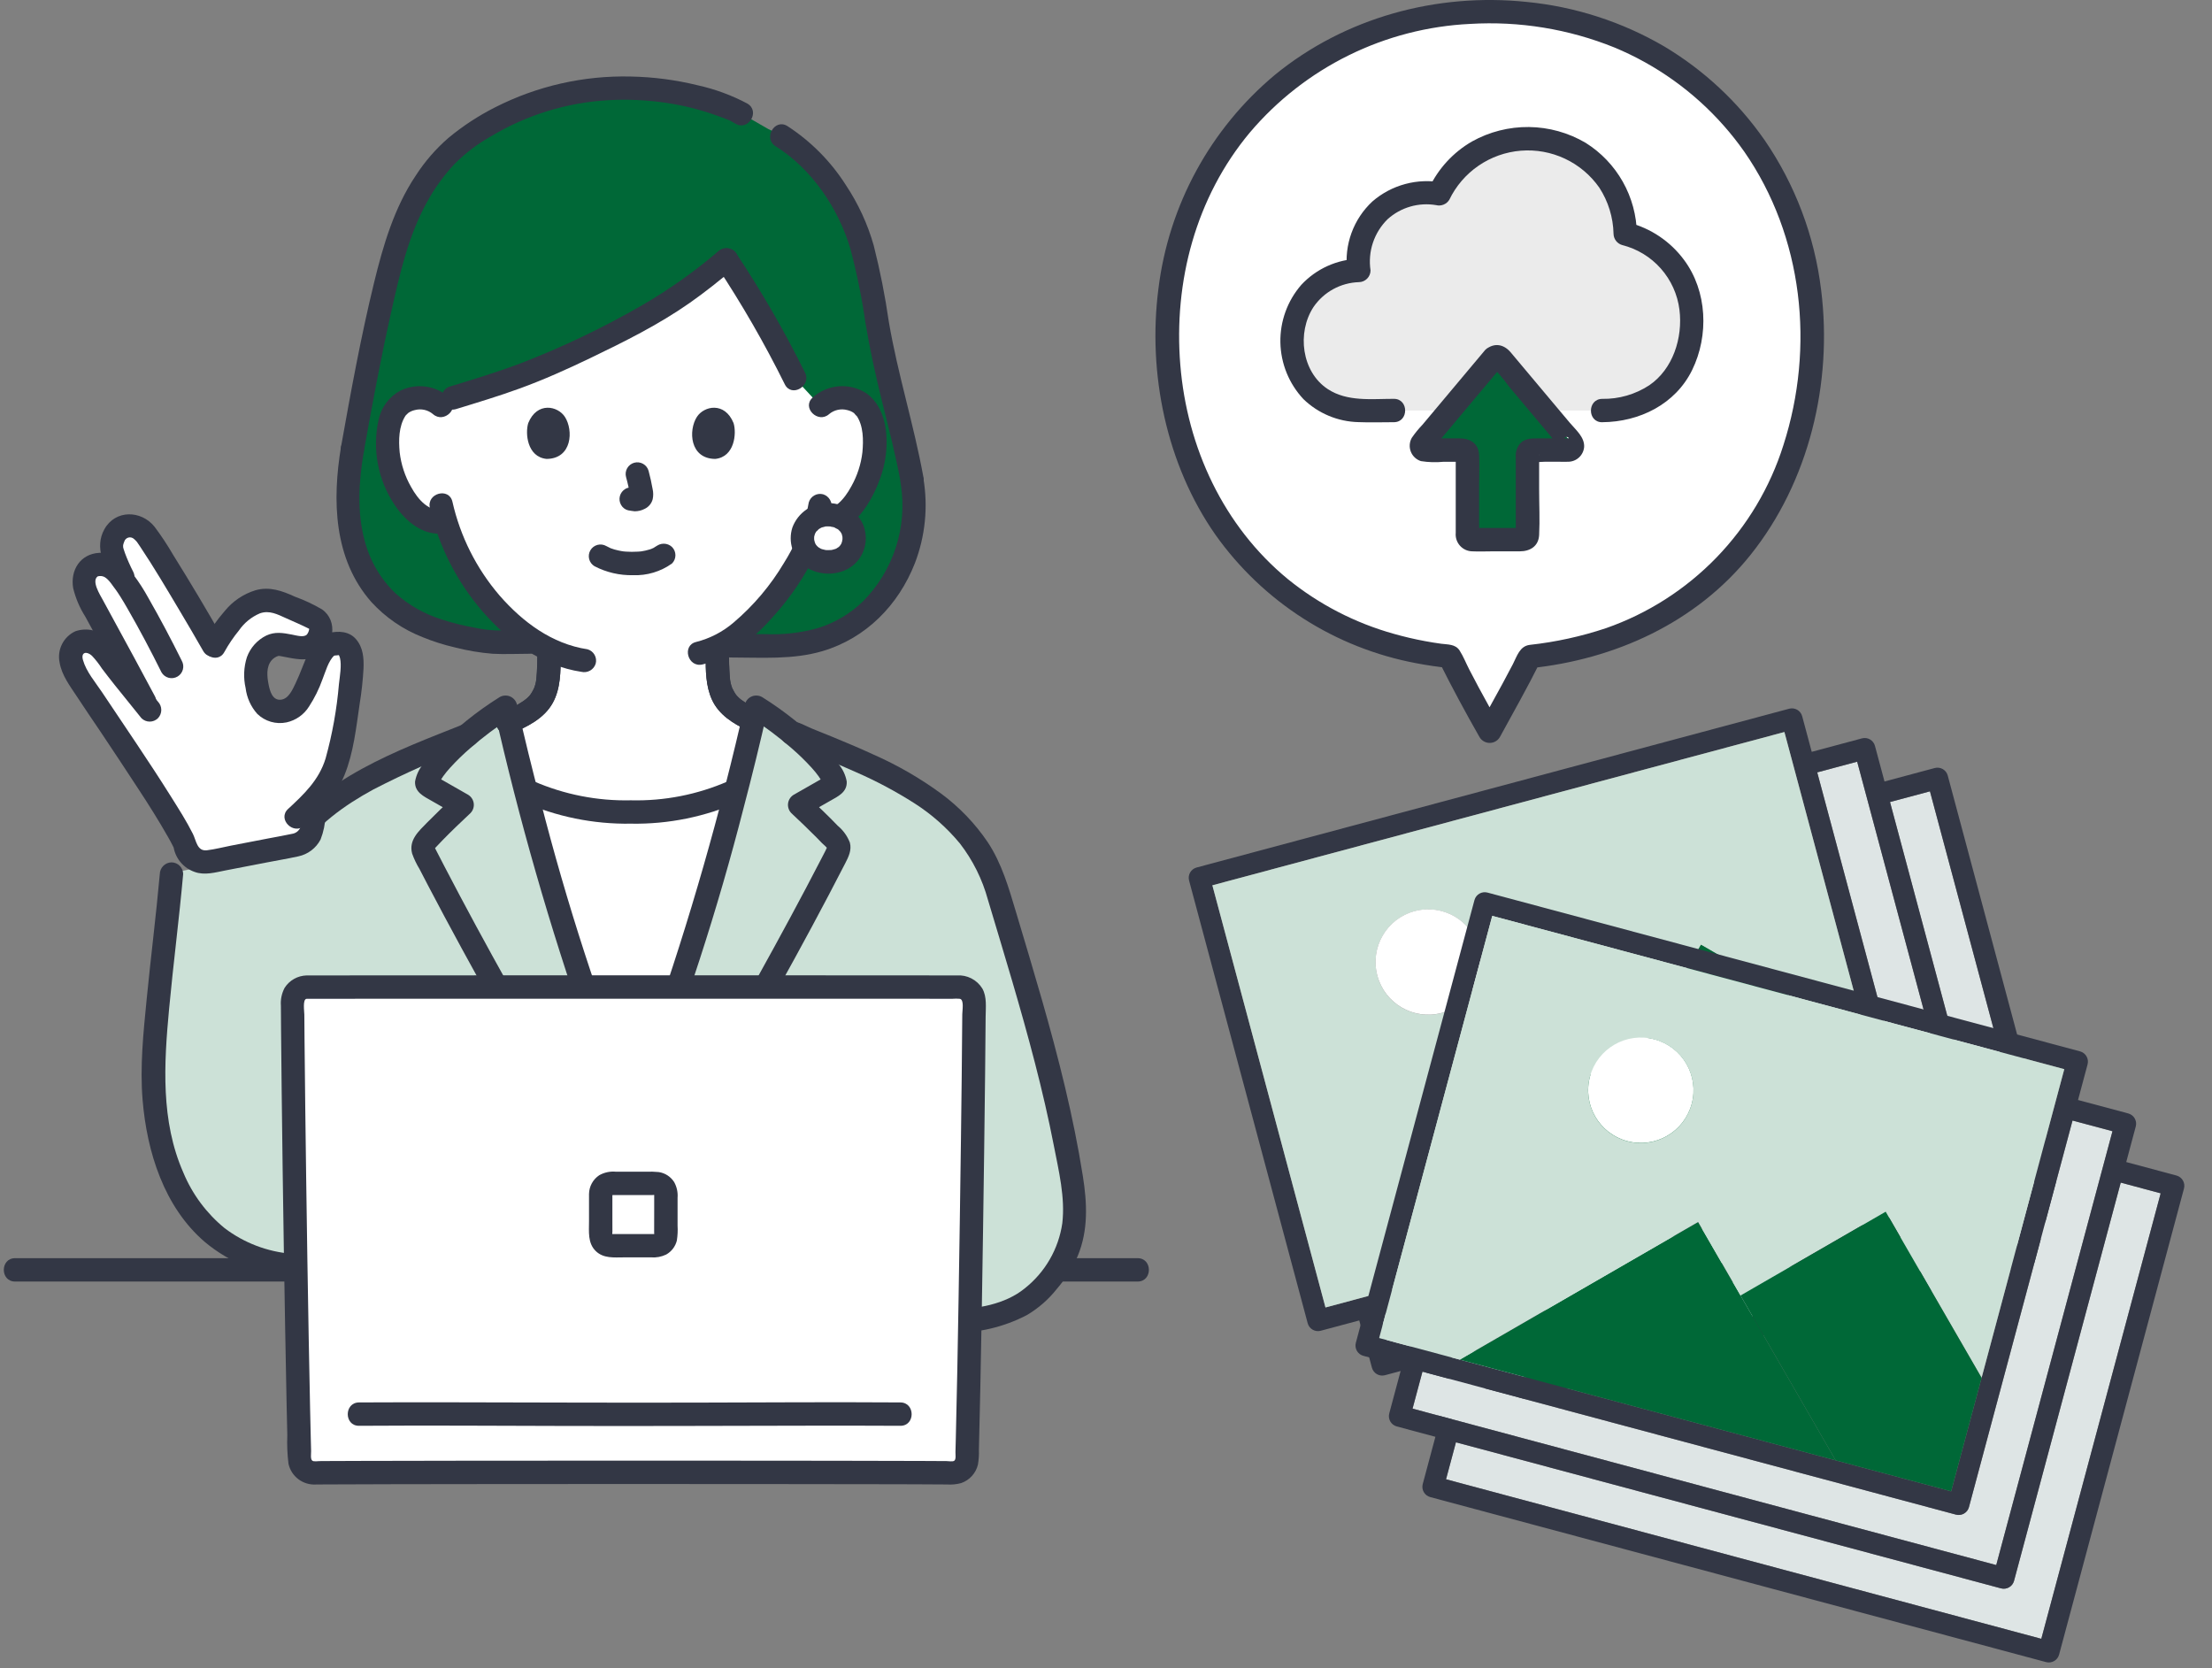 <svg width="358" height="270" viewBox="0 0 358 270" fill="none" xmlns="http://www.w3.org/2000/svg">
<rect x="0" y="0" width="358" height="270" fill="#808080" stroke="none"/>
<g clip-path="url(#clip0_4020_7888)">
<path d="M184.117 203.61H2.441C0.009 203.61 0.005 207.392 2.441 207.392H184.117C186.549 207.392 186.553 203.61 184.117 203.61Z" fill="#333745"/>
<path d="M46.227 137.571C52.101 128.409 62.984 124.01 75.672 118.968C77.629 117.337 79.682 115.826 81.821 114.442C84.874 127.998 88.862 142.493 93.154 155.674C96.334 165.443 97.381 168.751 101.449 178.792H102.761C106.829 168.753 107.876 165.44 111.056 155.674C115.348 142.493 119.336 127.998 122.389 114.442C124.373 115.727 126.284 117.121 128.114 118.618C141.177 123.81 152.43 128.198 158.439 137.572L158.566 137.836C159.932 140.027 160.971 142.406 161.65 144.897C166.361 160.732 171.325 176.324 173.71 192.694C174.333 196.967 173.702 201.704 171.241 205.209C169.534 207.641 167.578 209.963 164.979 211.33C161.603 212.982 157.888 213.823 154.13 213.785H68.136V207.836L46.412 204.787C28.88 203.228 23.209 186.074 24.101 170.826C24.675 161.018 26.098 151.195 26.965 141.447L46.227 137.571Z" fill="#CCE1D7"/>
<path d="M147.615 77.638C146.375 70.762 144.576 65.175 142.856 57.012C141.41 50.135 140.683 41.322 137.814 35.37C135.664 30.92 131.207 24.049 124.355 20.89L120.002 18.388L119.048 17.846C113.216 15.381 106.935 14.16 100.605 14.26C87.9 14.26 77.385 20.168 72.367 25.04C66.748 31.111 64.438 37.172 61.804 48.605C60.082 56.078 58.379 65.17 57.031 72.722C55.871 79.547 55.751 86.406 58.942 92.45C62.597 99.372 69.428 102.683 79.727 103.912L123.954 104.507C133.707 104.953 140.746 100.835 144.779 93.715C147.492 88.913 148.492 83.332 147.615 77.888" fill="#006837"/>
<path d="M126.607 57.254C123.874 52.014 120.858 46.929 117.57 42.019C110.086 48.262 106.025 50.887 92.507 57.309C85.374 60.696 80.307 62.239 73.952 64.181L71.312 65.678C70.848 65.241 70.301 64.9 69.703 64.677C69.106 64.454 68.469 64.352 67.832 64.377C67.021 64.35 66.218 64.543 65.508 64.937C64.798 65.331 64.209 65.911 63.804 66.614C62.429 68.998 62.47 73.401 63.376 76.128C64.018 78.06 65.07 81.012 67.626 83.139C68.233 83.66 68.952 84.033 69.728 84.229C70.503 84.425 71.313 84.438 72.095 84.268C73.498 88.824 75.837 93.037 78.962 96.636C81.635 99.901 85.042 102.488 88.904 104.187C88.812 106.598 88.919 106.911 88.751 109.18C88.726 110.056 88.576 110.924 88.307 111.758C87.936 112.827 87.284 113.778 86.421 114.51C85.189 115.473 83.824 116.253 82.369 116.824C83.21 120.468 84.12 124.176 85.08 127.899C90.397 130.398 96.232 131.599 102.105 131.404C107.98 131.599 113.818 130.397 119.137 127.895C120.123 124.075 121.053 120.271 121.917 116.529C120.703 116.01 119.564 115.331 118.529 114.51C117.666 113.778 117.015 112.827 116.643 111.758C116.374 110.924 116.224 110.056 116.199 109.18C116.029 106.719 116.142 106.558 116.068 103.526C119.583 101.963 122.688 99.604 125.136 96.636C128.216 93.09 130.532 88.947 131.941 84.466C132.738 84.673 133.572 84.685 134.375 84.502C135.177 84.318 135.924 83.944 136.551 83.412C139.123 81.306 140.198 78.359 140.855 76.433C141.782 73.712 141.857 69.31 140.5 66.916C140.101 66.209 139.516 65.624 138.81 65.225C138.103 64.825 137.301 64.625 136.49 64.647C135.852 64.616 135.215 64.713 134.616 64.932C134.017 65.151 133.467 65.487 132.999 65.921L128.654 61.248C127.995 59.929 127.312 58.598 126.607 57.254Z" fill="white"/>
<path d="M96.228 91.638C98.144 92.631 100.278 93.127 102.435 93.081C104.695 93.172 106.921 92.507 108.76 91.19C109.115 90.835 109.314 90.354 109.314 89.853C109.314 89.352 109.115 88.871 108.76 88.516C108.399 88.175 107.921 87.985 107.424 87.985C106.927 87.985 106.448 88.175 106.087 88.516C106.726 88.017 105.971 88.564 105.762 88.674C105.595 88.761 105.148 88.883 105.701 88.72C105.527 88.771 105.359 88.852 105.185 88.908C104.713 89.053 104.231 89.163 103.743 89.237C104.016 89.192 103.891 89.218 103.691 89.237C103.549 89.251 103.407 89.263 103.266 89.272C102.925 89.294 102.582 89.302 102.242 89.301C101.935 89.301 101.629 89.288 101.324 89.268C101.184 89.257 101.043 89.246 100.903 89.232C100.824 89.224 100.31 89.13 100.785 89.222C100.331 89.134 99.881 89.056 99.437 88.923C99.249 88.866 99.064 88.798 98.879 88.735C98.426 88.578 99.232 88.908 98.823 88.715C98.592 88.607 98.364 88.493 98.138 88.374C97.705 88.121 97.189 88.05 96.704 88.177C96.219 88.304 95.804 88.619 95.551 89.052C95.298 89.485 95.228 90.001 95.355 90.486C95.482 90.971 95.797 91.386 96.23 91.639L96.228 91.638Z" fill="#333745"/>
<path d="M101.326 77.207C101.605 78.212 101.828 79.232 101.994 80.261L101.927 79.758C101.947 79.898 101.951 80.04 101.938 80.181L102.005 79.678C101.996 79.742 101.981 79.806 101.959 79.867L102.15 79.416C102.131 79.459 102.109 79.499 102.083 79.538L102.379 79.155C102.349 79.191 102.315 79.224 102.279 79.253L102.662 78.957C102.584 79.005 102.503 79.048 102.42 79.086L102.871 78.895C102.741 78.951 102.604 78.991 102.464 79.014L102.966 78.946C102.839 78.962 102.711 78.962 102.584 78.946L103.086 79.014C102.942 78.994 102.8 78.959 102.656 78.939C102.412 78.861 102.152 78.849 101.902 78.906C101.652 78.917 101.409 78.994 101.199 79.13C100.984 79.255 100.797 79.421 100.646 79.619C100.496 79.817 100.387 80.042 100.324 80.283C100.261 80.523 100.246 80.773 100.279 81.019C100.313 81.265 100.395 81.502 100.52 81.717C100.641 81.93 100.803 82.117 100.997 82.266C101.191 82.415 101.414 82.523 101.651 82.583C102.008 82.631 102.354 82.721 102.718 82.741C103.278 82.743 103.83 82.61 104.328 82.353C104.648 82.204 104.931 81.985 105.157 81.714C105.383 81.442 105.546 81.124 105.634 80.782C105.75 80.237 105.746 79.672 105.62 79.128C105.453 78.144 105.226 77.17 104.973 76.205C104.84 75.721 104.52 75.31 104.083 75.063C103.647 74.815 103.131 74.751 102.647 74.884C102.163 75.017 101.753 75.337 101.505 75.773C101.257 76.21 101.193 76.726 101.326 77.21V77.207Z" fill="#333745"/>
<path d="M85.491 68.472C84.981 70.126 85.314 73.942 88.453 74.266C92.603 74.241 92.825 69.632 91.427 67.464C90.283 65.69 86.92 64.955 85.491 68.472Z" fill="#333745"/>
<path d="M118.725 68.472C119.235 70.126 118.903 73.942 115.763 74.266C111.613 74.241 111.392 69.632 112.789 67.464C113.933 65.69 117.296 64.955 118.725 68.472Z" fill="#333745"/>
<path d="M82.656 118.736C85.262 117.659 88.072 116.301 89.48 113.715C90.74 111.397 90.732 108.689 90.751 106.113C90.751 105.865 90.702 105.619 90.607 105.39C90.512 105.16 90.373 104.952 90.197 104.776C90.022 104.601 89.813 104.462 89.584 104.367C89.354 104.272 89.109 104.223 88.86 104.223C88.612 104.223 88.366 104.272 88.137 104.367C87.907 104.462 87.699 104.601 87.523 104.776C87.348 104.952 87.209 105.16 87.114 105.39C87.019 105.619 86.97 105.865 86.97 106.113C86.963 107.003 86.948 107.89 86.891 108.778C86.87 109.094 86.846 109.41 86.818 109.729C86.818 109.772 86.766 110.252 86.791 110.038C86.814 109.842 86.736 110.357 86.738 110.346C86.685 110.624 86.611 110.898 86.517 111.165C86.472 111.295 86.36 111.532 86.479 111.278C86.42 111.406 86.36 111.533 86.295 111.659C86.181 111.882 86.055 112.099 85.916 112.308C85.891 112.346 85.619 112.694 85.769 112.518C85.919 112.342 85.582 112.715 85.589 112.708C85.511 112.787 85.432 112.869 85.348 112.944C85.354 112.939 85.009 113.236 85.127 113.14C85.26 113.033 84.899 113.308 84.865 113.333C84.74 113.421 84.614 113.509 84.486 113.594C84.011 113.909 83.519 114.196 83.012 114.455C82.747 114.591 82.478 114.721 82.207 114.849L81.877 114.996C81.805 115.036 81.731 115.068 81.653 115.092C81.177 115.237 80.774 115.559 80.528 115.991C80.283 116.424 80.213 116.935 80.332 117.418C80.616 118.294 81.68 119.143 82.658 118.738L82.656 118.736Z" fill="#333745"/>
<path d="M114.206 106.114C114.206 108.515 114.216 111.022 115.23 113.238C116.328 115.637 118.636 117.109 120.96 118.167C121.395 118.408 121.907 118.472 122.389 118.346C122.87 118.219 123.285 117.912 123.546 117.488C123.793 117.054 123.861 116.54 123.734 116.057C123.607 115.574 123.296 115.159 122.868 114.902C121.86 114.458 120.9 113.913 120.002 113.275C119.923 113.22 119.673 113.013 119.864 113.173C119.759 113.085 119.656 112.996 119.556 112.901C119.382 112.735 119.218 112.558 119.066 112.372C119.233 112.577 119.127 112.451 119.034 112.307C118.976 112.22 118.919 112.13 118.866 112.039C118.728 111.809 118.619 111.567 118.495 111.33C118.582 111.599 118.372 111.094 118.495 111.33C118.447 111.185 118.388 111.044 118.345 110.896C118.27 110.623 118.21 110.346 118.164 110.067C118.143 109.93 118.145 109.942 118.17 110.101L118.15 109.915C118.141 109.791 118.127 109.668 118.117 109.544C118.091 109.236 118.071 108.927 118.052 108.617C118.002 107.782 117.986 106.949 117.986 106.113C117.986 105.611 117.787 105.131 117.433 104.776C117.078 104.421 116.597 104.222 116.096 104.222C115.594 104.222 115.113 104.421 114.759 104.776C114.404 105.131 114.205 105.611 114.205 106.113L114.206 106.114Z" fill="#333745"/>
<path d="M55.209 72.218C53.752 80.926 53.969 90.455 60.105 97.427C62.397 99.93 65.232 101.874 68.393 103.11C70.081 103.802 71.823 104.355 73.601 104.764C75.612 105.285 77.665 105.631 79.736 105.798C81.714 105.902 83.723 105.798 85.704 105.798C88.137 105.798 88.141 102.016 85.704 102.016H80.269C79.1 101.972 77.937 101.823 76.794 101.571C75.002 101.254 73.234 100.812 71.504 100.248C68.729 99.39 66.171 97.945 64.003 96.012C61.568 93.676 59.837 90.705 59.004 87.435C57.754 82.808 58.075 77.903 58.858 73.221C58.976 72.737 58.905 72.227 58.66 71.795C58.414 71.362 58.012 71.04 57.537 70.894C57.052 70.764 56.536 70.831 56.101 71.078C55.665 71.326 55.344 71.736 55.209 72.218Z" fill="#333745"/>
<path d="M120.954 16.759C118.438 15.422 115.753 14.432 112.972 13.813C109.405 12.934 105.751 12.454 102.077 12.385C94.474 12.203 86.944 13.91 80.163 17.352C77.457 18.716 74.913 20.381 72.579 22.315C70.531 24.091 68.746 26.149 67.279 28.428C63.8 33.614 62.007 39.723 60.542 45.733C58.41 54.477 56.791 63.357 55.209 72.218C55.09 72.701 55.16 73.212 55.406 73.644C55.651 74.077 56.053 74.399 56.529 74.544C57.012 74.674 57.527 74.608 57.962 74.361C58.397 74.115 58.718 73.707 58.855 73.227C60.21 65.644 61.613 58.066 63.301 50.549C64.657 44.496 66.058 38.22 69.081 32.745C70.301 30.508 71.797 28.433 73.534 26.568C75.283 24.804 77.27 23.293 79.436 22.077C85.216 18.601 91.756 16.587 98.49 16.211C102.584 15.983 106.691 16.305 110.7 17.166C112.403 17.545 114.082 18.024 115.729 18.599C116.507 18.87 117.275 19.166 118.041 19.466C118.576 19.676 118.231 19.555 118.13 19.5C118.253 19.567 118.372 19.64 118.494 19.709L119.045 20.028C121.159 21.243 123.063 17.98 120.954 16.764V16.759Z" fill="#333745"/>
<path d="M145.793 78.391C146.327 81.803 146.052 85.292 144.99 88.579C143.928 91.865 142.109 94.855 139.679 97.309C137.621 99.31 135.119 100.794 132.377 101.642C129.585 102.424 126.686 102.753 123.79 102.618C121.947 102.595 120.102 102.618 118.258 102.618C115.825 102.618 115.821 106.4 118.258 106.4C123.212 106.4 128.321 106.793 133.126 105.367C140.163 103.274 145.402 97.929 148.059 91.171C149.75 86.783 150.227 82.021 149.441 77.385C149.305 76.903 148.984 76.495 148.549 76.248C148.114 76.001 147.599 75.935 147.115 76.064C146.638 76.207 146.235 76.529 145.989 76.962C145.743 77.395 145.674 77.907 145.795 78.39L145.793 78.391Z" fill="#333745"/>
<path d="M125.532 23.67C131.366 27.309 135.714 33.737 137.634 40.281C138.686 44.239 139.502 48.256 140.077 52.31C140.786 56.533 141.699 60.702 142.727 64.858C143.817 69.269 144.974 73.669 145.79 78.144C145.927 78.625 146.247 79.033 146.682 79.281C147.117 79.528 147.632 79.594 148.115 79.465C148.593 79.323 148.997 79.001 149.243 78.568C149.489 78.134 149.558 77.622 149.435 77.139C147.902 68.719 145.296 60.541 143.856 52.098C143.258 47.932 142.44 43.801 141.407 39.722C140.423 36.257 138.905 32.967 136.91 29.968C134.477 26.137 131.247 22.875 127.44 20.404C125.369 19.113 123.469 22.383 125.531 23.67H125.532Z" fill="#333745"/>
<path d="M116.233 40.682C112.403 43.95 108.286 46.864 103.932 49.391C97.606 53.041 91.005 56.193 84.191 58.821C80.455 60.229 76.633 61.384 72.817 62.552C70.497 63.261 71.487 66.913 73.823 66.198C77.289 65.137 80.76 64.09 84.167 62.849C88.044 61.431 91.801 59.746 95.518 57.958C101.047 55.299 106.578 52.549 111.617 49.025C114.138 47.26 116.542 45.326 118.906 43.353C119.257 42.996 119.454 42.516 119.454 42.016C119.454 41.516 119.257 41.035 118.906 40.679C118.547 40.334 118.068 40.142 117.57 40.142C117.071 40.142 116.592 40.334 116.233 40.679V40.682Z" fill="#333745"/>
<path d="M115.937 42.976C120.033 49.146 123.735 55.568 127.021 62.205C128.111 64.381 131.375 62.468 130.286 60.296C127 53.66 123.298 47.238 119.203 41.068C117.854 39.057 114.577 40.948 115.937 42.976Z" fill="#333745"/>
<path d="M130.894 81.31C130.674 82.681 130.284 84.019 129.731 85.293C129.533 85.781 129.32 86.262 129.126 86.751C129.055 86.93 128.705 87.803 128.956 87.23C128.359 88.555 127.672 89.838 126.898 91.068C124.727 94.729 121.961 98.004 118.715 100.757C116.97 102.25 114.905 103.32 112.679 103.885C110.31 104.436 111.312 108.083 113.684 107.531C118.417 106.428 122.367 103.001 125.466 99.408C128.111 96.434 130.327 93.105 132.052 89.519C133.223 87.251 134.062 84.826 134.541 82.319C134.657 81.836 134.585 81.326 134.34 80.894C134.095 80.462 133.694 80.14 133.22 79.992C132.736 79.863 132.221 79.928 131.786 80.176C131.351 80.423 131.03 80.832 130.894 81.313V81.31Z" fill="#333745"/>
<path d="M69.574 82.193C71.021 88.422 73.97 94.203 78.165 99.031C82.284 103.757 87.756 107.775 94.083 108.72C94.566 108.838 95.075 108.766 95.508 108.521C95.94 108.276 96.262 107.875 96.409 107.4C96.539 106.917 96.473 106.401 96.225 105.966C95.978 105.531 95.57 105.21 95.088 105.074C89.328 104.207 84.588 100.657 80.839 96.357C77.1 91.998 74.484 86.79 73.221 81.187C72.669 78.819 69.023 79.821 69.574 82.193Z" fill="#333745"/>
<path d="M72.743 64.335C71.679 63.383 70.357 62.768 68.944 62.568C67.531 62.368 66.09 62.592 64.805 63.211C63.897 63.697 63.108 64.379 62.495 65.207C61.882 66.034 61.46 66.988 61.259 67.998C60.748 70.337 60.715 72.756 61.162 75.109C61.608 77.461 62.526 79.7 63.859 81.689C65.641 84.359 68.461 86.765 71.886 86.32C72.382 86.305 72.854 86.101 73.206 85.749C73.557 85.398 73.761 84.926 73.776 84.429C73.774 83.929 73.573 83.45 73.22 83.096C72.866 82.742 72.386 82.542 71.886 82.539C69.36 82.867 67.656 80.832 66.536 78.812C65.544 77.081 64.914 75.166 64.684 73.183C64.507 71.242 64.526 68.998 65.611 67.302C65.685 67.196 65.666 67.217 65.553 67.364C65.608 67.295 65.665 67.229 65.726 67.164C65.775 67.117 66.156 66.762 66.01 66.874C66.342 66.627 66.724 66.454 67.128 66.366C67.633 66.228 68.164 66.214 68.675 66.326C69.186 66.438 69.663 66.672 70.064 67.008C71.876 68.624 74.554 65.958 72.738 64.335H72.743Z" fill="#333745"/>
<path d="M134.196 67.008C134.598 66.672 135.074 66.439 135.585 66.327C136.096 66.215 136.627 66.228 137.132 66.365C137.536 66.453 137.918 66.626 138.25 66.873C138.146 66.794 138.854 67.593 138.607 67.239C139.761 68.893 139.753 71.256 139.576 73.183C139.352 75.119 138.744 76.992 137.789 78.692C136.673 80.751 134.953 82.873 132.375 82.538C131.874 82.541 131.395 82.741 131.041 83.095C130.687 83.449 130.487 83.928 130.484 84.429C130.496 84.927 130.699 85.4 131.051 85.752C131.403 86.105 131.877 86.308 132.375 86.32C137.964 87.045 141.364 80.978 142.761 76.472C144.004 72.463 143.993 66.26 140.161 63.609C138.841 62.769 137.281 62.385 135.721 62.516C134.161 62.647 132.687 63.286 131.525 64.334C129.705 65.957 132.388 68.624 134.199 67.008H134.196Z" fill="#333745"/>
<path d="M134.045 83.294C131.568 83.294 129.855 85.037 129.855 87.075C129.855 89.36 131.604 90.928 134.046 90.928C136.58 90.928 138.235 89.342 138.235 87.075C138.235 85.022 136.514 83.294 134.045 83.294Z" fill="white"/>
<path d="M134.047 81.404C132.79 81.381 131.556 81.75 130.517 82.458C129.478 83.166 128.685 84.18 128.246 85.358C127.872 86.513 127.879 87.757 128.266 88.907C128.653 90.057 129.4 91.052 130.396 91.746C131.406 92.397 132.57 92.769 133.77 92.824C134.971 92.879 136.164 92.616 137.23 92.061C138.275 91.475 139.108 90.573 139.608 89.484C140.108 88.396 140.251 87.177 140.015 86.002C139.534 83.171 136.765 81.439 134.047 81.407C133.546 81.407 133.065 81.606 132.71 81.96C132.356 82.315 132.156 82.796 132.156 83.297C132.156 83.799 132.356 84.28 132.71 84.634C133.065 84.989 133.546 85.188 134.047 85.188C134.173 85.188 134.298 85.199 134.424 85.201C134.755 85.207 134.328 85.201 134.286 85.174C134.473 85.237 134.666 85.279 134.862 85.298C134.973 85.328 135.079 85.368 135.188 85.402C135.489 85.499 135.07 85.369 135.047 85.34C135.144 85.46 135.477 85.564 135.616 85.655C135.662 85.685 135.965 85.881 135.683 85.696C135.413 85.52 135.683 85.707 135.731 85.753C135.852 85.866 135.957 86.03 136.085 86.131C135.775 85.885 135.901 85.862 136.006 86.037C136.05 86.111 136.098 86.181 136.14 86.255C136.182 86.329 136.213 86.412 136.258 86.482C136.321 86.614 136.291 86.541 136.169 86.263C136.195 86.326 136.218 86.391 136.24 86.456C136.268 86.625 136.31 86.791 136.364 86.954C136.35 86.928 136.325 86.453 136.337 86.76C136.341 86.866 136.351 86.971 136.351 87.076C136.351 87.149 136.351 87.223 136.345 87.296C136.336 87.488 136.225 87.712 136.371 87.217C136.317 87.398 136.302 87.591 136.247 87.769C136.214 87.846 136.188 87.924 136.168 88.005C136.216 87.628 136.325 87.682 136.22 87.872C136.141 88.016 136.058 88.156 135.973 88.296C135.863 88.478 135.76 88.416 136.064 88.186C136.017 88.231 135.974 88.28 135.935 88.332C135.868 88.404 135.798 88.472 135.725 88.538C135.552 88.695 135.457 88.641 135.804 88.491C135.657 88.555 135.52 88.681 135.375 88.758C135.28 88.799 135.187 88.844 135.096 88.895C135.127 88.873 135.541 88.737 135.254 88.821C135.078 88.872 134.907 88.931 134.728 88.971C134.614 88.981 134.502 89.002 134.392 89.033L134.663 88.996C134.584 89.004 134.506 89.011 134.427 89.016C134.224 89.029 134.021 89.031 133.818 89.022C133.739 89.022 133.66 89.01 133.582 89.007C133.162 88.989 134.031 89.096 133.626 89.013C133.444 88.976 133.262 88.934 133.084 88.882C133.015 88.861 132.947 88.835 132.878 88.814C132.563 88.718 133.299 89.026 132.843 88.794C132.686 88.715 132.547 88.621 132.4 88.529C132.253 88.438 132.308 88.357 132.539 88.642C132.468 88.571 132.393 88.504 132.314 88.442C132.241 88.371 131.928 87.989 132.128 88.26C132.328 88.532 132.128 88.26 132.1 88.209C132.045 88.124 131.994 88.038 131.947 87.949C131.848 87.767 131.875 87.587 131.966 88.033C131.946 87.967 131.922 87.903 131.895 87.84C131.839 87.672 131.804 87.502 131.763 87.331C131.671 86.947 131.785 87.804 131.774 87.403C131.774 87.328 131.764 87.254 131.763 87.179C131.763 87.071 131.763 86.963 131.767 86.856C131.782 86.594 131.893 86.609 131.748 86.946C131.81 86.751 131.863 86.553 131.905 86.353C131.99 86.07 131.851 86.498 131.83 86.522C131.903 86.407 131.967 86.287 132.021 86.162C132.056 86.103 132.096 86.048 132.131 85.99C132.311 85.695 131.812 86.32 132.12 86.008C132.271 85.89 132.408 85.756 132.53 85.608L132.313 85.772C132.37 85.729 132.428 85.688 132.487 85.648C132.576 85.588 132.669 85.532 132.763 85.479C132.842 85.436 132.934 85.4 133.007 85.353C133.137 85.291 133.072 85.318 132.81 85.431C132.88 85.404 132.951 85.377 133.023 85.353C133.245 85.282 133.471 85.224 133.7 85.179C133.977 85.12 133.61 85.258 133.559 85.198C133.726 85.205 133.894 85.197 134.06 85.174C134.308 85.174 134.554 85.125 134.783 85.03C135.013 84.935 135.221 84.796 135.397 84.62C135.572 84.445 135.711 84.236 135.806 84.007C135.901 83.777 135.95 83.531 135.95 83.283C135.95 83.035 135.901 82.789 135.806 82.56C135.711 82.33 135.572 82.122 135.397 81.946C135.221 81.771 135.013 81.632 134.783 81.537C134.554 81.442 134.308 81.393 134.06 81.393L134.047 81.404Z" fill="#333745"/>
<path d="M118.786 128.062L119.068 128.136C116.662 137.454 113.927 146.86 111.057 155.675C107.88 165.436 106.833 168.753 102.764 178.79H101.45C97.381 168.755 96.335 165.436 93.157 155.675C90.282 146.86 87.553 137.454 85.147 128.136L85.421 128.062C90.649 130.447 96.358 131.59 102.1 131.401C107.846 131.591 113.557 130.448 118.786 128.062Z" fill="white"/>
<path d="M82.656 118.736C85.262 117.658 88.072 116.301 89.48 113.715C90.74 111.397 90.732 108.689 90.751 106.113C90.751 105.865 90.702 105.619 90.607 105.39C90.512 105.16 90.373 104.952 90.197 104.776C90.022 104.601 89.813 104.462 89.584 104.367C89.354 104.272 89.109 104.223 88.86 104.223C88.612 104.223 88.366 104.272 88.137 104.367C87.907 104.462 87.699 104.601 87.523 104.776C87.348 104.952 87.209 105.16 87.114 105.39C87.019 105.619 86.97 105.865 86.97 106.113C86.963 107.003 86.948 107.89 86.891 108.778C86.87 109.094 86.846 109.41 86.818 109.729C86.818 109.772 86.766 110.252 86.792 110.038C86.814 109.842 86.736 110.357 86.738 110.346C86.685 110.624 86.611 110.898 86.517 111.165C86.472 111.295 86.36 111.532 86.479 111.278C86.42 111.406 86.36 111.533 86.295 111.659C86.181 111.882 86.055 112.099 85.916 112.308C85.891 112.346 85.619 112.694 85.769 112.518C85.919 112.342 85.582 112.715 85.589 112.708C85.511 112.787 85.432 112.869 85.348 112.944C85.354 112.939 85.009 113.236 85.127 113.14C85.26 113.033 84.899 113.308 84.865 113.333C84.74 113.421 84.614 113.509 84.486 113.594C84.011 113.909 83.519 114.196 83.012 114.455C82.747 114.591 82.478 114.721 82.207 114.849L81.877 114.996C81.805 115.036 81.731 115.068 81.653 115.092C81.177 115.237 80.774 115.559 80.528 115.991C80.283 116.424 80.213 116.935 80.332 117.418C80.616 118.294 81.68 119.143 82.658 118.738L82.656 118.736Z" fill="#333745"/>
<path d="M114.206 106.114C114.206 108.515 114.216 111.022 115.23 113.238C116.328 115.637 118.636 117.109 120.96 118.167C121.395 118.408 121.907 118.472 122.389 118.346C122.87 118.219 123.285 117.912 123.546 117.488C123.793 117.054 123.861 116.54 123.734 116.057C123.607 115.574 123.296 115.159 122.868 114.902C121.86 114.458 120.9 113.913 120.002 113.275C119.923 113.22 119.673 113.013 119.864 113.173C119.759 113.085 119.656 112.996 119.556 112.901C119.382 112.735 119.218 112.558 119.066 112.372C119.233 112.577 119.127 112.447 119.034 112.307C118.976 112.22 118.919 112.13 118.866 112.039C118.728 111.809 118.619 111.567 118.495 111.33C118.582 111.599 118.372 111.094 118.495 111.33C118.447 111.185 118.388 111.044 118.345 110.896C118.27 110.623 118.21 110.346 118.164 110.067C118.143 109.93 118.145 109.942 118.17 110.101L118.15 109.915C118.141 109.791 118.127 109.668 118.117 109.544C118.091 109.236 118.071 108.927 118.052 108.617C118.002 107.782 117.986 106.949 117.986 106.113C117.986 105.611 117.787 105.131 117.433 104.776C117.078 104.421 116.597 104.222 116.096 104.222C115.594 104.222 115.113 104.421 114.759 104.776C114.404 105.131 114.205 105.611 114.205 106.113L114.206 106.114Z" fill="#333745"/>
<path d="M84.468 129.692C90.014 132.164 96.034 133.393 102.105 133.294C108.177 133.403 114.199 132.173 119.742 129.692C120.172 129.437 120.484 129.022 120.611 128.538C120.738 128.054 120.67 127.54 120.42 127.106C120.16 126.682 119.745 126.374 119.263 126.248C118.781 126.121 118.27 126.186 117.834 126.428C112.88 128.593 107.511 129.646 102.105 129.513C96.701 129.638 91.334 128.586 86.377 126.428C85.941 126.189 85.43 126.126 84.948 126.252C84.467 126.378 84.053 126.684 83.79 127.106C83.541 127.54 83.473 128.054 83.6 128.538C83.726 129.022 84.038 129.436 84.468 129.692Z" fill="#333745"/>
<path d="M93.037 178.27C85.778 165.687 78.605 153.047 71.903 140.155C71.464 139.311 71.027 138.467 70.594 137.621C70.559 137.552 70.263 136.905 70.334 137.25C70.363 137.389 69.947 137.749 70.523 137.129C70.864 136.762 71.209 136.399 71.558 136.041C73.043 134.511 74.589 133.042 76.143 131.584C76.345 131.378 76.497 131.129 76.588 130.856C76.679 130.583 76.708 130.293 76.671 130.007C76.634 129.721 76.533 129.448 76.375 129.207C76.218 128.966 76.007 128.763 75.76 128.615L72.952 127.012L71.63 126.257L70.969 125.881L70.639 125.692C70.398 125.534 70.414 125.572 70.688 125.806L70.946 126.76C70.927 127.198 71.124 126.554 71.223 126.39C71.38 126.128 71.551 125.874 71.727 125.623C72.078 125.138 72.457 124.673 72.862 124.232C73.88 123.113 74.966 122.057 76.113 121.07C78.21 119.246 80.438 117.576 82.777 116.074L80 114.945C83.981 132.579 88.968 149.971 94.938 167.035C96.383 171.166 97.986 175.238 99.628 179.294C99.774 179.769 100.096 180.17 100.529 180.416C100.961 180.661 101.471 180.733 101.954 180.615C102.435 180.479 102.844 180.158 103.091 179.723C103.339 179.288 103.405 178.772 103.275 178.289C96.988 162.426 91.716 146.179 87.49 129.647C86.117 124.434 84.835 119.198 83.646 113.939C83.567 113.662 83.425 113.406 83.233 113.191C83.04 112.976 82.8 112.807 82.533 112.698C82.265 112.59 81.976 112.543 81.688 112.562C81.4 112.582 81.12 112.666 80.869 112.81C77.143 115.138 73.711 117.908 70.649 121.059C69.915 121.836 69.231 122.658 68.6 123.52C67.867 124.354 67.374 125.373 67.176 126.466C67.085 128.207 68.594 128.877 69.885 129.617L73.85 131.88L73.468 128.91C72.005 130.283 70.553 131.668 69.145 133.097C67.763 134.508 66.113 135.96 66.703 138.139C67.014 139.009 67.413 139.845 67.894 140.633C68.36 141.536 68.828 142.438 69.299 143.338C70.17 145.003 71.05 146.665 71.937 148.322C75.614 155.2 79.406 162.015 83.254 168.798C85.41 172.6 87.582 176.393 89.769 180.177C90.984 182.284 94.253 180.382 93.034 178.268L93.037 178.27Z" fill="#333745"/>
<path d="M114.443 180.179C122.147 166.824 129.765 153.406 136.805 139.687C137.349 138.627 137.869 137.57 137.544 136.346C137.133 135.292 136.461 134.36 135.592 133.637C134.029 132.009 132.391 130.454 130.745 128.91L130.363 131.879L134.327 129.617C135.621 128.878 137.136 128.208 137.037 126.465C136.848 125.412 136.381 124.429 135.683 123.617C135.035 122.718 134.328 121.864 133.567 121.059C130.504 117.908 127.072 115.138 123.346 112.809C123.095 112.666 122.815 112.581 122.527 112.562C122.238 112.543 121.95 112.589 121.682 112.698C121.414 112.807 121.175 112.975 120.982 113.19C120.789 113.405 120.647 113.661 120.568 113.939C116.587 131.573 111.6 148.964 105.631 166.028C104.185 170.159 102.582 174.231 100.94 178.287C100.81 178.77 100.876 179.285 101.123 179.721C101.37 180.156 101.779 180.477 102.261 180.613C102.744 180.734 103.255 180.664 103.688 180.418C104.121 180.172 104.443 179.769 104.586 179.292C110.873 163.431 116.145 147.186 120.371 130.656C121.744 125.444 123.025 120.208 124.215 114.949L121.437 116.079C123.777 117.581 126.004 119.25 128.102 121.075C129.249 122.062 130.334 123.117 131.353 124.236C131.758 124.678 132.137 125.142 132.488 125.627C132.664 125.878 132.834 126.132 132.991 126.395C133.09 126.558 133.288 127.202 133.269 126.764L133.527 125.81C133.685 125.508 133.78 125.604 133.41 125.79C133.185 125.904 132.969 126.042 132.75 126.168L131.262 127.016L128.454 128.619C128.207 128.767 127.996 128.97 127.839 129.211C127.681 129.452 127.58 129.726 127.543 130.011C127.507 130.297 127.535 130.587 127.627 130.86C127.718 131.134 127.87 131.382 128.072 131.588C129.442 132.875 130.808 134.168 132.129 135.506C132.438 135.821 132.745 136.136 133.048 136.451C133.306 136.721 133.814 137.071 133.946 137.409C133.789 137.008 133.771 137.33 133.621 137.625C133.405 138.045 133.188 138.465 132.97 138.886C131.332 142.059 129.664 145.217 127.967 148.36C124.47 154.849 120.893 161.295 117.236 167.696C115.229 171.228 113.21 174.753 111.178 178.27C109.96 180.382 113.226 182.288 114.443 180.179Z" fill="#333745"/>
<path d="M48.255 137.941C51.289 133.507 55.719 130.326 60.381 127.784C65.504 125.135 70.782 122.798 76.186 120.785C76.661 120.639 77.063 120.317 77.308 119.885C77.554 119.453 77.625 118.943 77.507 118.46C77.371 117.978 77.05 117.569 76.615 117.322C76.179 117.075 75.664 117.01 75.181 117.139C64.243 121.489 51.928 125.891 44.99 136.033C43.612 138.046 46.888 139.939 48.255 137.941Z" fill="#333745"/>
<path d="M128.11 120.506C127.618 120.506 128.298 120.71 128.409 120.755L129.04 121.007L130.45 121.569C131.426 121.96 132.4 122.354 133.372 122.751C135.143 123.475 136.906 124.219 138.651 125.007C141.9 126.43 145.035 128.105 148.025 130.014C150.794 131.786 153.27 133.978 155.366 136.511C157.449 139.211 158.983 142.292 159.882 145.581C162.508 154.361 165.204 163.126 167.496 172.001C168.64 176.43 169.68 180.887 170.554 185.378C171.348 189.464 172.418 193.784 171.926 197.969C171.319 202.131 169.14 205.902 165.838 208.507C162.68 211.091 158.084 211.862 154.127 211.891C151.695 211.908 151.69 215.689 154.127 215.672C158.329 215.739 162.48 214.757 166.206 212.813C168.065 211.715 169.704 210.281 171.041 208.585C172.429 206.983 173.571 205.183 174.428 203.245C176.158 199.059 175.945 194.696 175.253 190.319C174.488 185.482 173.501 180.682 172.368 175.918C170.101 166.396 167.257 157.026 164.45 147.654C163.269 143.715 162.148 139.743 159.85 136.277C157.799 133.255 155.253 130.602 152.318 128.429C148.919 125.94 145.259 123.826 141.404 122.127C139.238 121.126 137.04 120.196 134.834 119.291C133.71 118.829 132.585 118.374 131.456 117.925C130.472 117.531 129.18 116.727 128.109 116.727C125.677 116.727 125.673 120.508 128.109 120.508L128.11 120.506Z" fill="#333745"/>
<path d="M102.492 159.424C79.982 159.587 57.582 159.718 49.627 159.746C49.327 159.746 49.029 159.806 48.752 159.922C48.475 160.038 48.223 160.207 48.011 160.421C47.799 160.634 47.632 160.887 47.518 161.165C47.404 161.444 47.346 161.742 47.348 162.042C47.394 174.962 48.017 219.688 48.492 236.127C48.51 236.729 48.764 237.3 49.2 237.717C49.636 238.133 50.218 238.36 50.821 238.35C58.01 238.239 80.273 238.307 102.492 238.384C124.713 238.305 146.976 238.239 154.164 238.35C154.767 238.361 155.349 238.133 155.785 237.717C156.221 237.301 156.476 236.729 156.493 236.127C156.966 219.688 157.592 174.965 157.637 162.042C157.639 161.742 157.581 161.444 157.467 161.165C157.353 160.887 157.186 160.634 156.974 160.421C156.762 160.207 156.51 160.038 156.233 159.922C155.956 159.806 155.658 159.746 155.357 159.746C147.404 159.718 125.006 159.587 102.492 159.424Z" fill="white"/>
<path d="M49.628 157.855C48.916 157.871 48.218 158.062 47.597 158.411C46.976 158.761 46.45 159.258 46.067 159.859C45.594 160.747 45.384 161.751 45.461 162.754C45.466 163.993 45.474 165.232 45.485 166.471C45.512 169.808 45.546 173.146 45.586 176.483C45.685 185.061 45.802 193.638 45.937 202.214C46.067 210.565 46.217 218.914 46.386 227.261C46.422 228.927 46.46 230.592 46.5 232.257C46.436 233.805 46.501 235.356 46.692 236.894C46.913 237.885 47.479 238.765 48.289 239.377C49.098 239.989 50.099 240.294 51.112 240.237C51.576 240.237 52.039 240.228 52.502 240.225C56.309 240.2 60.117 240.194 63.925 240.187C70.03 240.175 76.136 240.167 82.242 240.164C89.418 240.16 96.595 240.157 103.773 240.157C110.915 240.157 118.058 240.16 125.2 240.167C131.07 240.171 136.94 240.179 142.809 240.19C146.288 240.198 149.766 240.201 153.244 240.231C154.023 240.287 154.805 240.212 155.559 240.008C156.226 239.778 156.824 239.384 157.298 238.862C157.772 238.34 158.107 237.707 158.273 237.022C158.408 236.225 158.461 235.417 158.43 234.61C158.519 231.312 158.595 228.014 158.658 224.717C158.833 216.126 158.982 207.535 159.104 198.943C159.23 190.567 159.34 182.19 159.434 173.813C159.468 170.729 159.496 167.645 159.519 164.561C159.529 163.053 159.756 161.331 158.984 159.97C158.554 159.273 157.941 158.706 157.211 158.333C156.482 157.96 155.663 157.794 154.846 157.854C151.59 157.847 148.334 157.843 145.078 157.844C139.316 157.841 133.554 157.839 127.793 157.838H106.566H84.708C78.321 157.838 71.933 157.84 65.546 157.843C61.25 157.843 56.953 157.846 52.657 157.852C51.647 157.852 50.638 157.854 49.628 157.858C47.196 157.865 47.191 161.647 49.628 161.639C52.426 161.629 55.225 161.626 58.024 161.629C63.352 161.625 68.68 161.623 74.008 161.622H94.279H115.855C122.385 161.622 128.916 161.622 135.446 161.622C140.25 161.622 145.054 161.624 149.858 161.629L154.112 161.634C154.522 161.599 154.935 161.599 155.345 161.634C156.066 161.769 155.745 163.516 155.739 164.134C155.695 170.886 155.611 177.638 155.524 184.39C155.411 193.094 155.281 201.797 155.136 210.5C155.01 217.984 154.877 225.467 154.689 232.951C154.673 233.634 154.655 234.317 154.636 235C154.626 235.369 154.763 236.162 154.436 236.395C154.19 236.57 153.494 236.449 153.186 236.446C151.842 236.435 150.497 236.43 149.154 236.425C144.487 236.407 139.82 236.397 135.153 236.393C128.693 236.385 122.231 236.379 115.766 236.377C108.623 236.374 101.481 236.374 94.338 236.377C87.61 236.377 80.883 236.381 74.156 236.389C68.942 236.396 63.729 236.405 58.515 236.418C56.826 236.422 55.136 236.429 53.446 236.437C52.881 236.44 52.317 236.444 51.752 236.448C51.443 236.448 50.784 236.563 50.548 236.382C50.209 236.123 50.363 235.249 50.352 234.845C50.334 234.158 50.316 233.47 50.299 232.781C50.259 231.179 50.222 229.578 50.188 227.976C50.105 224.189 50.03 220.402 49.964 216.615C49.806 207.916 49.669 199.217 49.551 190.517C49.446 183.005 49.357 175.491 49.284 167.977C49.273 166.72 49.263 165.462 49.255 164.204C49.255 163.683 48.94 161.678 49.633 161.636C52.046 161.488 52.062 157.706 49.628 157.855Z" fill="#333745"/>
<path d="M58.11 230.737C68.966 230.669 79.823 230.727 90.68 230.76C103.836 230.8 116.992 230.74 130.148 230.719C135.338 230.712 140.528 230.704 145.719 230.737C148.153 230.752 148.155 226.97 145.719 226.955C135.101 226.889 124.483 226.946 113.866 226.979C100.581 227.021 87.297 226.958 74.012 226.938C68.711 226.93 63.41 226.922 58.11 226.955C55.677 226.97 55.672 230.752 58.11 230.737Z" fill="#333745"/>
<path d="M95.328 193.206C95.325 194.687 95.325 196.167 95.328 197.647C95.328 199.315 95.101 201.149 96.398 202.438C97.658 203.688 99.382 203.482 101.001 203.48C102.458 203.48 103.915 203.48 105.373 203.48C106.217 203.546 107.063 203.386 107.825 203.018C108.25 202.779 108.621 202.455 108.917 202.068C109.212 201.68 109.426 201.236 109.544 200.763C109.67 199.958 109.709 199.141 109.661 198.327C109.661 197.547 109.661 196.767 109.661 195.988C109.661 195.276 109.661 194.563 109.661 193.851C109.732 192.97 109.544 192.089 109.12 191.314C108.846 190.875 108.479 190.5 108.045 190.217C107.612 189.934 107.121 189.748 106.609 189.674C105.926 189.609 105.24 189.589 104.555 189.615H99.676C98.738 189.527 97.794 189.729 96.974 190.194C96.478 190.526 96.069 190.973 95.783 191.497C95.496 192.021 95.341 192.607 95.329 193.204C95.332 193.704 95.532 194.183 95.886 194.537C96.24 194.891 96.719 195.091 97.219 195.094C97.717 195.084 98.192 194.882 98.545 194.529C98.897 194.177 99.1 193.702 99.11 193.204C99.131 192.723 98.998 193.587 99.139 193.142L99.06 193.34C99.172 193.165 99.154 193.181 99.006 193.389C99.13 193.31 99.216 193.29 98.937 193.419C99.331 193.238 98.553 193.424 98.993 193.384C98.458 193.433 99.187 193.397 99.319 193.397H105.526C105.754 193.365 105.985 193.367 106.213 193.403L105.993 193.384C106.194 193.449 106.173 193.437 105.931 193.347C106.318 193.505 105.661 193.19 105.979 193.389L105.853 193.223C105.954 193.405 105.953 193.379 105.849 193.144C105.985 193.573 105.888 192.739 105.878 193.205C105.872 193.442 105.878 193.687 105.878 193.928C105.878 194.528 105.878 195.129 105.878 195.729C105.878 196.971 105.875 198.214 105.87 199.456C105.889 199.605 105.889 199.755 105.87 199.903L105.911 199.69C105.894 199.783 105.87 199.874 105.838 199.963C105.916 199.884 105.893 199.597 105.838 199.884L105.963 199.716C105.812 199.857 105.834 199.847 106.03 199.686C105.596 199.799 106.33 199.636 106.041 199.698C105.752 199.761 106.513 199.716 106.046 199.704C105.772 199.697 105.495 199.704 105.223 199.704C104.033 199.704 102.843 199.704 101.652 199.704C101.069 199.704 100.486 199.704 99.904 199.704H99.195C99.059 199.724 98.921 199.722 98.786 199.699C99.026 199.735 99.078 199.736 98.938 199.699C98.799 199.662 98.847 199.676 99.068 199.757C98.643 199.577 99.393 199.972 99.017 199.717C99.163 199.927 99.181 199.944 99.069 199.767L99.148 199.965L99.105 199.831C99.06 199.621 99.063 199.646 99.115 199.905C99.059 199.853 99.115 199.389 99.115 199.304C99.112 198.636 99.11 197.969 99.11 197.301C99.11 195.936 99.11 194.57 99.11 193.205C99.11 192.703 98.911 192.222 98.556 191.868C98.202 191.513 97.721 191.314 97.219 191.314C96.718 191.314 96.237 191.513 95.882 191.868C95.528 192.222 95.329 192.703 95.329 193.205L95.328 193.206Z" fill="#333745"/>
<path d="M18.043 88.178C18.075 87.528 18.292 86.9 18.668 86.368C19.043 85.836 19.563 85.422 20.165 85.174C20.824 85.014 21.517 85.063 22.147 85.315C22.777 85.567 23.313 86.009 23.68 86.579C25.239 88.679 31.468 99 34.651 104.619C35.456 103.116 36.427 101.708 37.545 100.42C38.799 98.705 40.664 97.538 42.755 97.159C44.452 96.957 45.984 97.854 47.56 98.546C48.956 99.159 51.493 99.975 51.822 101.023C51.936 101.444 51.958 101.885 51.886 102.315C51.814 102.746 51.651 103.156 51.406 103.517C51.162 103.879 50.843 104.184 50.47 104.411C50.097 104.638 49.68 104.782 49.247 104.833C48.308 104.912 46.239 104.361 45.303 104.259C44.08 104.123 42.495 105.204 41.853 106.694C41.21 108.184 41.355 109.418 41.606 111.02C41.744 112.32 42.328 113.531 43.26 114.447C43.973 114.967 44.856 115.2 45.732 115.098C46.609 114.997 47.415 114.57 47.991 113.902C48.904 112.709 49.632 111.386 50.15 109.976C50.298 109.614 50.447 109.241 50.601 108.856C51.389 106.892 52.167 105.005 53.111 104.464C53.948 104.102 54.885 104.042 55.762 104.296C56.13 104.588 56.428 104.958 56.635 105.38C56.841 105.801 56.951 106.264 56.956 106.734C56.945 109.149 56.727 111.56 56.305 113.939C55.754 117.54 55.376 120.877 54.162 124.319C53.499 126.121 52.473 127.767 51.145 129.155C50.805 131.792 50.535 133.9 50.535 133.9C50.446 134.594 50.141 135.242 49.662 135.752C49.184 136.262 48.556 136.608 47.87 136.741L33.842 139.449C33.404 139.534 32.954 139.529 32.517 139.436C32.081 139.343 31.668 139.162 31.303 138.906C30.938 138.649 30.628 138.322 30.392 137.943C30.157 137.565 29.999 137.142 29.93 136.702C29.632 135.548 24.81 127.689 21.826 123.501C19.235 119.28 16.658 115.717 13.948 111.57C13.135 110.478 12.435 109.306 11.859 108.072C11.393 106.867 11.215 105.988 11.831 104.853C12.142 104.335 12.637 103.955 13.217 103.789C13.798 103.623 14.42 103.684 14.957 103.959C15.956 104.435 16.785 105.207 17.332 106.169C19.453 109.074 21.66 111.671 23.879 114.455C23.607 113.948 23.426 113.609 23.426 113.609L20.805 108.696C19.929 107.062 15.379 98.77 14.635 97.352C14.018 96.176 13.327 94.502 13.726 93.143C13.917 92.496 14.348 91.946 14.931 91.606C15.489 91.387 16.091 91.303 16.688 91.361C18.301 91.528 19.017 92.806 20.263 94.354L20.572 94.74L19.922 93.466C19.106 91.946 18.471 90.336 18.031 88.669C18.023 88.505 18.027 88.341 18.043 88.178Z" fill="white"/>
<path d="M36.144 103.419C33.525 98.816 30.812 94.265 28.006 89.767C27.099 88.201 26.099 86.69 25.013 85.242C22.851 82.542 18.674 82.456 16.899 85.636C15.236 88.611 16.911 91.693 18.287 94.424C19.382 96.598 22.645 94.686 21.552 92.516C21.051 91.54 20.608 90.535 20.226 89.507C20.14 89.271 20.058 89.034 19.989 88.798C19.964 88.712 19.862 88.212 19.902 88.538C19.945 88.892 19.923 88.258 19.926 88.235C19.965 88.036 20.026 87.841 20.108 87.656C20.153 87.497 20.238 87.353 20.355 87.237C20.472 87.121 20.617 87.037 20.776 86.993C20.935 86.95 21.103 86.948 21.262 86.988C21.422 87.028 21.569 87.109 21.689 87.222C21.847 87.356 21.994 87.502 22.129 87.66C22.339 87.879 21.982 87.445 22.179 87.724C22.342 87.954 22.501 88.187 22.657 88.421C24.918 91.803 26.989 95.32 29.069 98.815C30.357 100.976 31.631 103.147 32.875 105.331C34.078 107.446 37.346 105.543 36.14 103.423L36.144 103.419Z" fill="#333745"/>
<path d="M29.408 106.902C27.709 103.479 25.919 100.091 24.019 96.775C23.305 95.467 22.498 94.212 21.603 93.019C20.14 91.154 18.678 89.322 16.065 89.465C12.989 89.633 11.349 92.273 11.843 95.185C12.24 96.815 12.902 98.369 13.802 99.785C15.377 102.696 16.974 105.598 18.556 108.506C19.65 110.518 20.72 112.545 21.798 114.566C22.943 116.713 26.209 114.802 25.062 112.657C22.894 108.591 20.704 104.536 18.492 100.495C17.873 99.362 17.257 98.228 16.643 97.094C16.196 96.263 14.753 94.011 15.819 93.272C16.18 93.17 16.567 93.205 16.904 93.371C17.686 93.806 18.28 94.881 18.828 95.565C19.172 95.996 18.58 95.209 18.828 95.571C18.907 95.68 18.98 95.786 19.054 95.895C19.203 96.115 19.346 96.338 19.487 96.562C19.884 97.192 20.262 97.837 20.635 98.484C22.582 101.862 24.407 105.319 26.14 108.811C26.265 109.026 26.432 109.213 26.63 109.363C26.828 109.513 27.053 109.623 27.293 109.686C27.533 109.749 27.784 109.764 28.03 109.73C28.276 109.696 28.512 109.614 28.727 109.489C28.941 109.364 29.129 109.197 29.279 109C29.429 108.802 29.539 108.576 29.602 108.336C29.665 108.096 29.68 107.846 29.646 107.6C29.612 107.354 29.53 107.117 29.405 106.902H29.408Z" fill="#333745"/>
<path d="M25.564 113.553C24.186 111.816 22.772 110.107 21.389 108.374C20.116 106.777 19.01 104.86 17.543 103.44C16.869 102.741 16.01 102.248 15.066 102.02C14.122 101.791 13.133 101.836 12.213 102.149C11.273 102.577 10.506 103.313 10.04 104.235C9.574 105.157 9.435 106.211 9.648 107.222C9.999 109.281 11.303 110.983 12.423 112.684C13.664 114.575 14.937 116.441 16.204 118.315C18.308 121.432 20.36 124.585 22.428 127.729C24.095 130.268 25.721 132.849 27.218 135.49C27.462 135.922 27.705 136.356 27.927 136.8C27.999 136.94 28.058 137.091 28.136 137.228C28.239 137.407 28.057 136.794 28.115 137.206C28.288 138.094 28.691 138.922 29.284 139.605C29.878 140.289 30.64 140.805 31.495 141.102C33.125 141.699 34.871 141.174 36.508 140.858L43.087 139.587C44.82 139.252 46.568 138.957 48.294 138.582C49.055 138.421 49.771 138.093 50.391 137.623C51.011 137.153 51.519 136.551 51.88 135.862C52.361 134.635 52.63 133.336 52.675 132.019C52.672 131.518 52.472 131.039 52.118 130.685C51.764 130.331 51.285 130.131 50.784 130.128C50.286 130.14 49.812 130.343 49.46 130.695C49.108 131.047 48.905 131.521 48.893 132.019L48.76 133.055C48.733 133.271 48.712 133.49 48.676 133.706C48.669 133.752 48.668 133.798 48.659 133.844C48.707 133.589 48.727 133.719 48.61 133.919C48.491 134.192 48.303 134.43 48.065 134.609C47.827 134.789 47.547 134.904 47.251 134.943C45.991 135.215 44.715 135.433 43.448 135.677L37.361 136.853C36.083 137.1 34.785 137.446 33.491 137.6C31.887 137.792 31.771 136.045 31.222 134.951C30.181 132.873 28.913 130.894 27.68 128.927C24.098 123.208 20.258 117.649 16.521 112.031C15.442 110.408 13.953 108.7 13.425 106.795C13.071 105.523 14.022 105.337 14.874 106.115C15.475 106.753 16.016 107.445 16.491 108.181C17.184 109.098 17.888 110.006 18.605 110.904C20.023 112.687 21.477 114.443 22.894 116.228C23.25 116.58 23.73 116.777 24.231 116.777C24.731 116.777 25.212 116.58 25.568 116.228C25.912 115.868 26.103 115.389 26.103 114.891C26.103 114.393 25.912 113.914 25.568 113.554L25.564 113.553Z" fill="#333745"/>
<path d="M49.3 133.585C51.894 131.187 54.404 128.76 55.755 125.424C57.233 121.772 57.642 117.74 58.214 113.875C58.522 111.988 58.728 110.085 58.834 108.176C58.9 106.494 58.774 104.796 57.632 103.455C56.522 102.154 54.803 102.062 53.23 102.431C51.59 102.816 50.647 104.164 49.95 105.605C49.171 107.215 48.634 108.93 47.854 110.537C47.364 111.55 46.733 113.086 45.479 113.231C44.097 113.388 43.68 111.844 43.471 110.776C43.219 109.494 43.049 107.913 43.965 106.845C44.262 106.508 44.65 106.264 45.081 106.14C45.148 106.13 45.479 106.199 45.171 106.14C45.319 106.169 45.469 106.192 45.617 106.219C46.002 106.29 46.384 106.369 46.769 106.44C48.339 106.731 49.906 106.951 51.363 106.116C54.053 104.576 54.783 100.498 52.119 98.618C50.721 97.798 49.251 97.109 47.727 96.559C45.659 95.614 43.63 94.876 41.346 95.522C39.406 96.119 37.685 97.275 36.4 98.846C35.124 100.309 34.002 101.901 33.052 103.594C31.908 105.741 35.171 107.653 36.317 105.502C36.998 104.271 37.789 103.103 38.68 102.014C39.522 100.797 40.691 99.843 42.052 99.262C43.589 98.715 44.894 99.412 46.288 100.04C47.549 100.607 48.794 101.129 50.022 101.751C50.286 101.885 50.101 101.795 50.077 101.789L50.216 101.928L49.996 101.528C50.065 101.617 49.996 101.843 50.029 101.579C50.017 101.676 50.045 101.777 50.029 101.876C49.979 102.161 49.862 102.431 49.689 102.664C49.217 103.211 48.019 102.845 47.247 102.695C45.783 102.412 44.495 102.191 43.089 102.853C41.636 103.573 40.516 104.825 39.962 106.35C39.446 107.969 39.374 109.697 39.753 111.354C39.942 112.903 40.598 114.357 41.635 115.523C42.252 116.124 43.007 116.563 43.833 116.804C44.659 117.045 45.532 117.079 46.375 116.904C47.124 116.739 47.832 116.427 48.458 115.985C49.084 115.543 49.615 114.98 50.02 114.329C50.907 112.967 51.63 111.506 52.176 109.975C52.674 108.738 53.122 106.981 54.12 106.046C53.896 106.257 53.963 106.107 54.234 106.077C54.369 106.061 54.596 106.06 54.799 106.023C55.29 105.931 54.877 106.101 54.799 105.934C54.899 106.112 54.976 106.303 55.028 106.5C55.313 107.698 54.996 109.426 54.855 110.708C54.509 114.781 53.785 118.813 52.692 122.752C51.624 126.226 49.231 128.503 46.626 130.91C44.836 132.565 47.515 135.236 49.3 133.585Z" fill="#333745"/>
<path d="M25.862 141.449C25.255 148.219 24.398 154.963 23.735 161.728C23.204 167.122 22.632 172.574 23.078 177.994C23.771 186.4 26.552 195.342 33.162 200.997C37.134 204.309 42.043 206.295 47.201 206.677C47.701 206.673 48.18 206.473 48.534 206.119C48.887 205.765 49.088 205.287 49.092 204.786C49.081 204.288 48.879 203.813 48.526 203.461C48.174 203.109 47.699 202.906 47.201 202.896C43.271 202.576 39.513 201.143 36.369 198.764C33.431 196.363 31.133 193.274 29.677 189.771C25.994 181.42 26.532 172.197 27.367 163.275C28.047 155.99 28.991 148.733 29.645 141.446C29.641 140.946 29.441 140.467 29.087 140.114C28.733 139.76 28.255 139.559 27.754 139.556C27.256 139.566 26.781 139.768 26.429 140.121C26.076 140.473 25.874 140.948 25.864 141.446L25.862 141.449Z" fill="#333745"/>
<g clip-path="url(#clip1_4020_7888)">
<path d="M223.315 212.794L309.655 189.659C310.573 189.413 311.118 188.469 310.872 187.551L294.11 124.994L300.575 123.262L319.386 193.467L224.919 218.779L223.315 212.794Z" fill="#DEE5E5"/>
<path d="M331.67 200.155L235.327 225.97L233.723 219.984L321.939 196.347C322.857 196.101 323.402 195.157 323.156 194.239L305.888 129.793L312.352 128.061L331.666 200.142L331.67 200.155Z" fill="#DEE5E5"/>
<path d="M313.124 124.29L304.997 126.468L303.453 120.708C303.207 119.791 302.263 119.245 301.345 119.491L293.218 121.669L291.675 115.909C291.429 114.991 290.484 114.446 289.566 114.692L193.663 140.389C192.745 140.635 192.2 141.58 192.446 142.498L211.642 214.139C211.888 215.057 212.832 215.603 213.75 215.357L219.988 213.685L222.038 221.333C222.284 222.251 223.228 222.797 224.146 222.551L230.398 220.875L232.447 228.524C232.693 229.442 233.638 229.987 234.555 229.741L334.223 203.035C335.141 202.789 335.686 201.845 335.441 200.927L315.232 125.507C314.986 124.59 314.042 124.044 313.124 124.29ZM196.216 143.269L288.795 118.463L307.1 186.779L214.522 211.586L196.216 143.269ZM223.314 212.794L309.654 189.659C310.572 189.413 311.117 188.469 310.871 187.551L294.109 124.994L300.573 123.262L319.385 193.467L224.918 218.78L223.314 212.794ZM331.67 200.155L235.327 225.97L233.723 219.984L321.939 196.347C322.856 196.101 323.402 195.157 323.156 194.239L305.888 129.793L312.352 128.061L331.666 200.142L331.67 200.155Z" fill="#333745"/>
<path d="M249.84 169.518L227.571 208.09L288.412 191.788L261.731 176.383L249.84 169.518Z" fill="#006837"/>
<path d="M261.73 176.383L275.295 152.889L302.178 168.41L288.795 118.463L196.217 143.27L214.522 211.586L227.571 208.09L249.84 169.518L261.73 176.383ZM233.358 163.926C228.809 165.145 224.137 162.448 222.919 157.899C221.7 153.35 224.397 148.678 228.946 147.459C233.495 146.24 238.167 148.937 239.386 153.486C240.605 158.035 237.907 162.707 233.358 163.926Z" fill="#CCE1D7"/>
<path d="M302.178 168.411L275.295 152.889L261.73 176.383L288.412 191.787L307.1 186.78L302.178 168.411Z" fill="#006837"/>
<path d="M228.943 147.446C224.393 148.665 221.696 153.336 222.915 157.885C224.134 162.435 228.806 165.132 233.355 163.913C237.904 162.694 240.601 158.022 239.382 153.473C238.163 148.924 233.492 146.227 228.943 147.446Z" fill="white"/>
</g>
<g clip-path="url(#clip2_4020_7888)">
<path d="M230.218 221.975L316.558 245.11C317.476 245.356 318.42 244.811 318.666 243.893L335.428 181.336L341.893 183.068L323.081 253.273L228.614 227.961L230.218 221.975Z" fill="#DEE5E5"/>
<path d="M330.375 265.207L234.032 239.392L235.636 233.407L323.851 257.044C324.769 257.29 325.714 256.745 325.96 255.827L343.228 191.381L349.692 193.113L330.378 265.194L330.375 265.207Z" fill="#DEE5E5"/>
<path d="M352.247 190.234L344.12 188.056L345.663 182.296C345.909 181.379 345.363 180.434 344.446 180.188L336.318 178.011L337.862 172.251C338.108 171.333 337.562 170.389 336.645 170.143L240.741 144.446C239.823 144.2 238.879 144.745 238.633 145.663L219.436 217.304C219.19 218.222 219.736 219.167 220.653 219.413L226.892 221.084L224.842 228.733C224.597 229.65 225.142 230.595 226.06 230.841L232.311 232.516L230.262 240.164C230.016 241.082 230.561 242.027 231.479 242.273L331.147 268.978C332.065 269.224 333.009 268.679 333.255 267.761L353.464 192.342C353.71 191.424 353.165 190.48 352.247 190.234ZM241.512 148.216L334.091 173.023L315.785 241.339L223.207 216.533L241.512 148.216ZM230.217 221.975L316.557 245.11C317.475 245.356 318.419 244.811 318.665 243.893L335.427 181.336L341.892 183.068L323.08 253.273L228.613 227.961L230.217 221.975ZM330.375 265.208L234.033 239.393L235.637 233.407L323.852 257.044C324.77 257.29 325.714 256.745 325.96 255.827L343.229 191.381L349.693 193.114L330.379 265.194L330.375 265.208Z" fill="#333745"/>
<path d="M274.829 197.76L236.257 220.029L297.098 236.332L281.694 209.65L274.829 197.76Z" fill="#006837"/>
<path d="M281.694 209.651L305.187 196.086L320.709 222.97L334.092 173.023L241.514 148.217L223.208 216.533L236.257 220.03L274.829 197.76L281.694 209.651ZM263.351 184.677C258.802 183.458 256.105 178.786 257.323 174.237C258.542 169.688 263.214 166.991 267.763 168.21C272.312 169.428 275.01 174.1 273.791 178.649C272.572 183.198 267.9 185.896 263.351 184.677Z" fill="#CCE1D7"/>
<path d="M320.709 222.971L305.187 196.087L281.693 209.651L297.098 236.332L315.786 241.34L320.709 222.971Z" fill="#006837"/>
<path d="M267.767 168.196C263.218 166.977 258.546 169.675 257.327 174.224C256.108 178.773 258.805 183.445 263.354 184.664C267.904 185.883 272.575 183.185 273.794 178.636C275.013 174.087 272.316 169.415 267.767 168.196Z" fill="white"/>
</g>
<path d="M283.903 23.549C274.799 10.519 259.642 1.891 241.09 1.891C210.251 1.891 188.922 25.795 188.922 53.748V54.259C189.138 82.991 207.804 103.386 234.594 106.229C236.753 110.538 238.522 113.843 241.098 118.351C243.54 113.873 245.524 110.419 247.59 106.253C263.705 104.642 276.462 97.01 284.322 85.253C290.108 76.691 293.272 65.941 293.272 53.748C293.323 42.959 290.052 32.415 283.903 23.549Z" fill="white"/>
<path d="M222.152 35.327C220.63 37.29 219.81 39.707 219.822 42.192C219.825 42.718 219.859 43.244 219.924 43.767C217.005 43.834 214.231 45.05 212.205 47.152C210.179 49.254 209.066 52.07 209.107 54.989C209.107 61.764 213.826 66.433 220.41 66.433H259.31C268.071 66.433 273.791 60.399 273.791 51.773C273.838 48.575 272.8 45.455 270.846 42.922C268.893 40.39 266.138 38.594 263.033 37.829C262.925 34.285 261.633 30.88 259.363 28.157C257.093 25.434 253.976 23.551 250.51 22.808C247.044 22.064 243.428 22.504 240.241 24.057C237.054 25.61 234.48 28.186 232.929 31.374C232.256 31.255 231.574 31.194 230.89 31.191C229.214 31.161 227.553 31.518 226.037 32.236C224.521 32.953 223.192 34.011 222.152 35.327Z" fill="#EBEBEB"/>
<path d="M259.31 68.326C265.328 68.282 271.15 65.431 273.869 59.871C276.597 54.29 276.317 47.123 272.557 42.068C270.339 39.066 267.152 36.924 263.535 36.002L264.923 37.825C264.876 34.876 264.092 31.985 262.644 29.416C261.195 26.847 259.128 24.681 256.629 23.114C253.846 21.475 250.683 20.593 247.453 20.556C244.224 20.519 241.041 21.328 238.221 22.903C235.206 24.648 232.792 27.268 231.297 30.415L233.432 29.548C231.438 29.172 229.385 29.25 227.426 29.779C225.467 30.307 223.652 31.271 222.118 32.598C220.603 34.005 219.444 35.751 218.734 37.692C218.024 39.634 217.783 41.715 218.033 43.767L219.924 41.877C218.168 41.928 216.439 42.327 214.839 43.053C213.239 43.778 211.799 44.815 210.603 46.102C208.363 48.68 207.159 51.998 207.223 55.413C207.288 58.828 208.616 62.097 210.952 64.589C213.349 66.908 216.532 68.238 219.866 68.313C221.769 68.392 223.685 68.324 225.589 68.324C228.023 68.324 228.027 64.543 225.589 64.543C221.988 64.543 218.053 65.042 214.894 62.967C210.652 60.182 209.868 53.821 212.587 49.678C213.408 48.478 214.501 47.49 215.775 46.792C217.05 46.094 218.471 45.706 219.924 45.66C220.424 45.655 220.902 45.455 221.256 45.101C221.609 44.748 221.81 44.269 221.814 43.769C221.585 42.263 221.717 40.724 222.2 39.279C222.683 37.834 223.502 36.524 224.59 35.458C225.642 34.515 226.893 33.822 228.25 33.43C229.607 33.039 231.034 32.959 232.427 33.196C232.828 33.298 233.252 33.268 233.636 33.112C234.02 32.957 234.344 32.682 234.561 32.33C235.63 30.11 237.261 28.21 239.292 26.816C241.323 25.423 243.684 24.585 246.139 24.387C248.594 24.188 251.058 24.636 253.287 25.686C255.515 26.735 257.43 28.349 258.841 30.368C260.287 32.593 261.084 35.178 261.142 37.831C261.149 38.243 261.287 38.642 261.537 38.97C261.787 39.298 262.135 39.538 262.53 39.654C264.952 40.26 267.134 41.583 268.79 43.451C270.446 45.319 271.498 47.644 271.809 50.12C272.38 54.689 270.74 59.746 266.933 62.343C264.671 63.826 262.015 64.595 259.31 64.548C256.879 64.567 256.873 68.348 259.31 68.33V68.326Z" fill="#333745"/>
<path d="M241.744 57.925L230.181 71.706C230.096 71.806 230.041 71.928 230.024 72.058C230.006 72.188 230.026 72.32 230.081 72.439C230.137 72.558 230.225 72.659 230.335 72.729C230.446 72.8 230.574 72.837 230.705 72.837H236.805C236.896 72.837 236.985 72.855 237.069 72.889C237.153 72.924 237.229 72.975 237.292 73.039C237.356 73.104 237.407 73.18 237.441 73.264C237.476 73.347 237.493 73.437 237.493 73.528V86.64C237.493 86.823 237.566 86.999 237.695 87.128C237.825 87.258 238 87.331 238.184 87.331H246.518C246.701 87.331 246.877 87.258 247.006 87.128C247.136 86.999 247.209 86.823 247.209 86.64V73.528C247.208 73.437 247.226 73.347 247.261 73.263C247.296 73.179 247.346 73.103 247.411 73.039C247.475 72.975 247.551 72.924 247.635 72.889C247.719 72.855 247.809 72.837 247.899 72.837H253.827C253.958 72.837 254.087 72.799 254.198 72.728C254.309 72.657 254.397 72.557 254.453 72.437C254.509 72.318 254.529 72.186 254.512 72.055C254.495 71.925 254.441 71.802 254.356 71.701L242.799 57.928C242.735 57.851 242.655 57.788 242.564 57.745C242.473 57.702 242.373 57.68 242.273 57.68C242.172 57.679 242.073 57.701 241.981 57.744C241.89 57.786 241.809 57.848 241.744 57.925Z" fill="#006837"/>
<path d="M240.409 56.587L232.168 66.41L230.211 68.742C229.581 69.398 229.005 70.105 228.49 70.855C228.299 71.192 228.186 71.568 228.159 71.955C228.132 72.342 228.191 72.73 228.333 73.091C228.475 73.451 228.695 73.776 228.978 74.041C229.262 74.306 229.6 74.504 229.97 74.622C231.182 74.814 232.413 74.85 233.634 74.729H236.092C236.235 74.752 236.381 74.752 236.524 74.729C237.021 74.523 235.408 73.857 235.603 73.538C235.525 73.665 235.603 74.085 235.603 74.228V86.237C235.569 86.61 235.611 86.986 235.728 87.342C235.845 87.698 236.033 88.026 236.282 88.306C236.531 88.586 236.835 88.812 237.175 88.97C237.515 89.127 237.884 89.213 238.258 89.222C239.39 89.278 240.543 89.222 241.672 89.222H245.972C247.635 89.222 249.008 88.402 249.101 86.579C249.227 84.137 249.101 81.65 249.101 79.202V74.955C249.134 74.559 249.134 74.161 249.101 73.765C249.092 73.712 249.13 73.59 249.101 73.542C249.348 73.942 247.255 74.567 248.137 74.724C248.759 74.778 249.384 74.778 250.006 74.724H252.349C252.821 74.724 253.303 74.749 253.776 74.724C254.431 74.726 255.064 74.481 255.547 74.038C256.03 73.595 256.329 72.986 256.384 72.333C256.474 70.739 255.01 69.544 254.062 68.415L250.921 64.677L244.515 57.041C243.364 55.67 241.817 55.416 240.409 56.589C240.058 56.945 239.861 57.425 239.861 57.926C239.861 58.426 240.058 58.907 240.409 59.263C240.769 59.608 241.248 59.8 241.746 59.8C242.244 59.8 242.723 59.608 243.083 59.263L243.272 59.105L242.437 59.592H242.109L241.275 59.105C242.355 60.171 243.342 61.326 244.227 62.557L247.117 66.001L250.006 69.444L251.514 71.24L252.144 71.989L252.521 72.438C252.832 72.87 252.86 72.835 252.605 72.335L252.863 71.382C253.448 70.128 254.202 71.022 253.704 70.945C253.569 70.935 253.433 70.935 253.297 70.945H248.831C247.791 70.945 246.794 70.953 246.009 71.782C245.751 72.096 245.557 72.458 245.439 72.848C245.32 73.237 245.28 73.646 245.32 74.051V85.395C245.32 85.651 245.18 86.397 245.32 86.62C245.226 86.471 246.705 85.543 246.466 85.439C246.407 85.413 246.309 85.449 246.242 85.439C245.902 85.413 245.559 85.413 245.218 85.439H239.144C238.873 85.42 238.602 85.42 238.332 85.439C237.584 85.547 239.262 87.218 239.386 86.542C239.43 86.033 239.43 85.521 239.386 85.012V78.809C239.386 77.087 239.465 75.343 239.386 73.62C239.299 71.752 237.939 70.941 236.208 70.941H231.202C230.677 70.897 230.836 71.043 231.679 71.38L231.938 72.334C231.961 72.517 231.339 73.162 231.795 72.71C231.88 72.626 231.952 72.522 232.031 72.43L232.61 71.74L234.022 70.057L237.215 66.252L243.083 59.261C243.425 58.9 243.616 58.421 243.616 57.923C243.616 57.426 243.425 56.947 243.083 56.586C242.726 56.236 242.246 56.039 241.746 56.04C241.246 56.04 240.765 56.236 240.409 56.587Z" fill="#333745"/>
<path d="M285.535 22.595C281.265 16.476 275.744 11.333 269.337 7.508C262.523 3.532 254.928 1.076 247.075 0.31C232.535 -1.202 217.684 2.828 206.328 12.121C195.882 20.848 189.146 33.221 187.484 46.731C185.722 60.395 188.762 75.164 196.701 86.526C204.432 97.422 216.099 104.883 229.232 107.331C231.007 107.674 232.799 107.928 234.595 108.119L232.963 107.182C235.021 111.284 237.189 115.324 239.466 119.305C239.636 119.586 239.876 119.819 240.162 119.98C240.448 120.141 240.77 120.226 241.099 120.226C241.427 120.226 241.75 120.141 242.036 119.98C242.322 119.819 242.562 119.586 242.732 119.305C244.923 115.287 247.185 111.306 249.225 107.207L247.592 108.144C261.348 106.733 274.511 100.777 283.279 89.84C292.796 77.968 296.617 61.946 294.741 46.939C293.686 38.199 290.528 29.844 285.537 22.591C285.276 22.168 284.861 21.861 284.38 21.735C283.898 21.609 283.387 21.672 282.951 21.913C282.521 22.169 282.209 22.584 282.082 23.068C281.956 23.552 282.024 24.066 282.273 24.5C291.848 38.286 293.741 56.169 288.636 72.035C286.484 78.866 282.768 85.1 277.784 90.242C272.8 95.384 266.685 99.292 259.925 101.656C255.922 102.993 251.788 103.899 247.592 104.358C245.946 104.557 245.522 106.185 244.852 107.479C244.305 108.535 243.747 109.585 243.178 110.63C241.952 112.89 240.698 115.135 239.466 117.393H242.732C241.572 115.36 240.43 113.319 239.324 111.257C238.806 110.292 238.296 109.323 237.793 108.348C237.274 107.344 236.84 106.221 236.228 105.271C235.553 104.22 234.331 104.32 233.235 104.174C232.36 104.057 231.49 103.912 230.623 103.751C228.923 103.436 227.24 103.042 225.574 102.569C219.318 100.821 213.485 97.81 208.437 93.722C198.008 85.144 192.119 72.41 191.027 59.059C189.924 45.58 193.53 31.917 202.284 21.442C206.703 16.226 212.147 11.975 218.278 8.952C224.409 5.929 231.096 4.199 237.924 3.87C245.889 3.39 253.862 4.689 261.263 7.674C268.058 10.494 274.12 14.827 278.988 20.344C280.159 21.668 281.256 23.056 282.271 24.504C282.533 24.927 282.948 25.233 283.429 25.359C283.91 25.485 284.422 25.422 284.858 25.182C285.287 24.926 285.599 24.511 285.726 24.027C285.853 23.543 285.784 23.029 285.535 22.595Z" fill="#333745"/>
</g>
<defs>
<clipPath id="clip0_4020_7888">
<rect width="358" height="270" fill="white"/>
</clipPath>
<clipPath id="clip1_4020_7888">
<rect width="123" height="96.891" fill="white" transform="translate(192 140.835) rotate(-15)"/>
</clipPath>
<clipPath id="clip2_4020_7888">
<rect width="123" height="96.891" fill="white" transform="translate(239.078 144) rotate(15)"/>
</clipPath>
</defs>
</svg>
